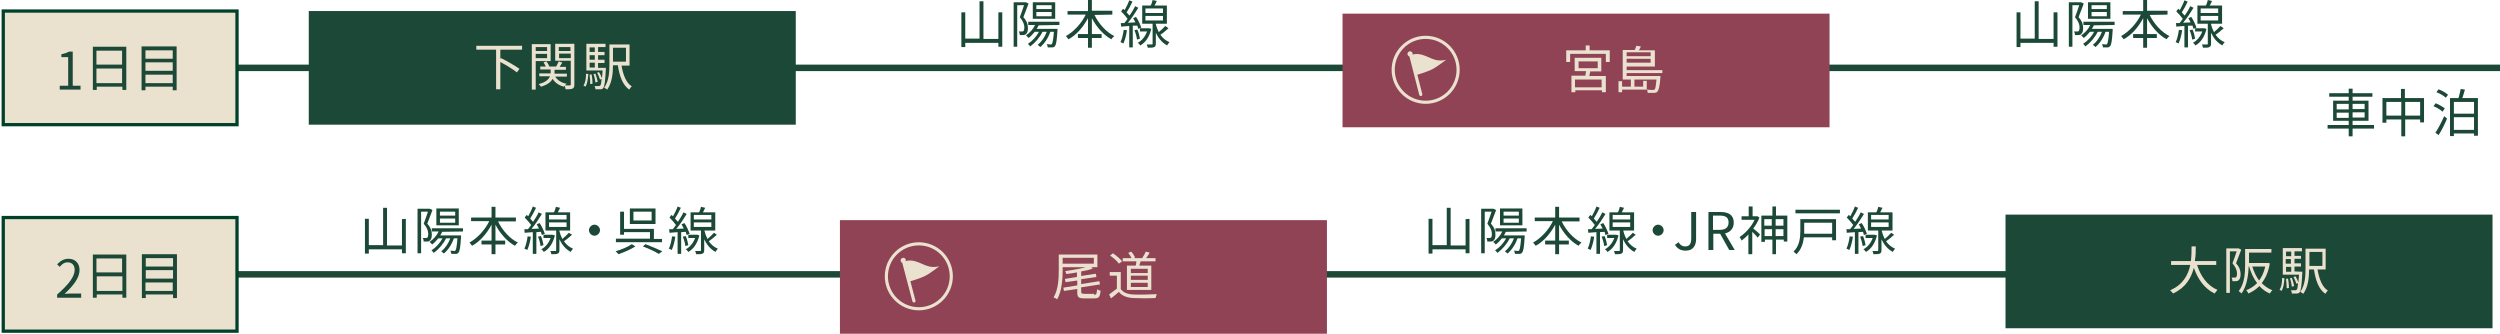 <?xml version="1.0" encoding="utf-8"?>
<!-- Generator: Adobe Illustrator 25.0.0, SVG Export Plug-In . SVG Version: 6.00 Build 0)  -->
<svg version="1.1" id="レイヤー_1" xmlns="http://www.w3.org/2000/svg" xmlns:xlink="http://www.w3.org/1999/xlink" x="0px"
	 y="0px" viewBox="0 0 770 102.8" style="enable-background:new 0 0 770 102.8;" xml:space="preserve">
<style type="text/css">
	.st0{fill:#1C4937;}
	.st1{fill:none;stroke:#C1A01E;stroke-width:0.842;stroke-miterlimit:10;}
	.st2{fill:none;stroke:#1C4937;stroke-width:2;stroke-miterlimit:10;}
	.st3{fill:#914356;}
	.st4{fill:#914356;stroke:#EAE2CF;stroke-width:0.968;}
	.st5{fill:#EAE2CF;}
	.st6{fill:none;stroke:#EAE2CF;stroke-width:0.968;stroke-linecap:round;}
	.st7{fill:#EAE2CF;stroke:#004129;stroke-width:1.01;stroke-miterlimit:10;}
</style>
<g>
	<g>
		<g>
			<path class="st0" d="M125,67.4V78h-1.2v-1.2h-10.2v1.3h-1.2V67.4h1.2v8.1h4.4V64h1.2v11.6h4.6v-8.1L125,67.4L125,67.4z"/>
			<path class="st0" d="M133.2,64.7c-0.5,1.3-1.1,2.9-1.6,4.2c1.2,1.3,1.4,2.4,1.4,3.4c0,0.8-0.2,1.5-0.6,1.8
				c-0.2,0.2-0.5,0.3-0.8,0.3s-0.7,0-1.1,0c0-0.3-0.1-0.8-0.3-1.1c0.4,0,0.7,0,0.9,0s0.4,0,0.5-0.1c0.2-0.2,0.3-0.6,0.3-1.1
				c0-0.9-0.3-1.9-1.4-3.2c0.5-1.2,0.9-2.6,1.3-3.7h-2.1V78h-1.1V64.3h3.6h0.2L133.2,64.7z M136.2,71.4c-0.2,0.4-0.4,0.8-0.6,1.1
				h6.4c0,0,0,0.3,0,0.5c-0.2,3.2-0.4,4.4-0.8,4.8c-0.2,0.3-0.5,0.4-0.8,0.4s-0.9,0-1.4,0c0-0.3-0.1-0.7-0.3-1c0.5,0,1,0.1,1.2,0.1
				s0.3,0,0.4-0.2c0.2-0.3,0.4-1.2,0.6-3.7h-1.1c-0.7,2-1.8,3.6-3.1,4.7c-0.2-0.2-0.5-0.5-0.8-0.7c1.2-0.9,2.2-2.4,2.8-4h-1.3
				c-0.9,1.8-2.3,3.4-3.8,4.5c-0.1-0.2-0.5-0.6-0.7-0.8c1.4-0.9,2.6-2.2,3.4-3.7H135c-0.6,0.7-1.2,1.4-1.9,1.9
				c-0.2-0.2-0.5-0.6-0.8-0.8c1.2-0.8,2.2-1.9,2.8-3.2H133v-1h9.6v1L136.2,71.4L136.2,71.4z M141.3,69.4h-6.9v-5.2h6.9V69.4z
				 M140.2,65.2h-4.7v1.2h4.7V65.2z M140.2,67.3h-4.7v1.3h4.7V67.3z"/>
			<path class="st0" d="M153.4,68.2c1.3,2.7,3.6,5.3,6.1,6.5c-0.3,0.2-0.7,0.7-0.9,1c-2.4-1.3-4.6-3.8-6-6.5v4.9h3v1.2h-3v3h-1.2v-3
				h-3.1v-1.2h3.1v-4.9c-1.5,2.8-3.6,5.2-6,6.5c-0.2-0.3-0.6-0.7-0.8-1c2.4-1.3,4.8-3.9,6.1-6.6h-5.6V67h6.3v-3.3h1.2V67h6.3v1.2
				H153.4z"/>
			<path class="st0" d="M163.5,72.9c-0.2,1.5-0.6,3-1.1,4.1c-0.2-0.1-0.7-0.4-0.9-0.4c0.5-1,0.8-2.4,1-3.8L163.5,72.9z M165.2,71.5
				v6.7h-1.1v-6.7l-2.5,0.2l-0.1-1.1h1.1c0.3-0.4,0.7-0.8,1-1.3c-0.5-0.7-1.3-1.6-2-2.3l0.6-0.8c0.2,0.1,0.3,0.3,0.5,0.4
				c0.5-0.9,1.1-2.1,1.4-3l1,0.4c-0.5,1.1-1.2,2.4-1.8,3.3c0.3,0.4,0.6,0.7,0.9,1c0.7-1,1.3-2,1.7-2.9l1,0.5
				c-0.9,1.5-2.1,3.3-3.2,4.6l2.3-0.1c-0.2-0.5-0.5-0.9-0.7-1.3l0.9-0.4c0.7,1,1.3,2.4,1.6,3.3l-0.9,0.4c-0.1-0.3-0.2-0.7-0.3-1
				L165.2,71.5z M166.6,72.7c0.4,0.9,0.7,2.1,0.8,2.8l-0.9,0.3c-0.1-0.8-0.4-2-0.8-2.9L166.6,72.7z M170.9,72.5
				c-0.6,2.5-1.8,4.2-3.4,5.1c-0.2-0.3-0.5-0.7-0.8-0.8c1.3-0.7,2.3-1.9,2.9-3.5h-2.2v-1h2.6h0.2L170.9,72.5z M176.2,72.3
				c-0.8,0.7-1.7,1.5-2.5,2c0.7,1,1.6,1.8,2.8,2.3c-0.2,0.2-0.6,0.7-0.7,1c-1.7-0.9-2.8-2.4-3.5-3.9V77c0,0.6-0.1,0.9-0.5,1.1
				s-1,0.2-2,0.2c0-0.3-0.2-0.7-0.3-1c0.7,0,1.4,0,1.5,0c0.2,0,0.3,0,0.3-0.2V71H168v-5.6h2.6c0.3-0.5,0.5-1.2,0.6-1.7l1.3,0.3
				c-0.2,0.5-0.5,1-0.7,1.4h3.8V71h-3.3v0.2c0.2,0.8,0.5,1.6,0.9,2.4c0.7-0.6,1.5-1.3,2-1.9L176.2,72.3z M169.1,67.6h5.4v-1.4h-5.4
				V67.6z M169.1,69.9h5.4v-1.4h-5.4V69.9z"/>
			<path class="st0" d="M183.1,69.2c0.9,0,1.7,0.8,1.7,1.7s-0.8,1.7-1.7,1.7s-1.7-0.8-1.7-1.7S182.2,69.2,183.1,69.2z"/>
			<path class="st0" d="M195.7,75.9c-1.4,0.9-3.5,1.8-5.2,2.4c-0.2-0.2-0.6-0.7-0.9-0.9c1.7-0.5,3.9-1.4,5-2.2L195.7,75.9z
				 M203.9,74.6h-14.2v-1.1h10.5v-2h-8v0.8H191v-7.1h1.2v5.3h9.2v3.1h2.5V74.6z M201.9,69H194v-4.8h7.9V69z M200.7,65.2h-5.6v2.7
				h5.6V65.2z M198.8,75.2c1.9,0.7,3.9,1.6,5.2,2.2l-1.1,0.8c-1.1-0.7-3-1.6-4.9-2.3L198.8,75.2z"/>
			<path class="st0" d="M208,72.9c-0.2,1.5-0.6,3-1.1,4.1c-0.2-0.1-0.7-0.4-0.9-0.4c0.5-1,0.8-2.4,1-3.8L208,72.9z M209.8,71.5v6.7
				h-1.1v-6.7l-2.5,0.2l-0.1-1.1h1.1c0.3-0.4,0.7-0.8,1-1.3c-0.5-0.7-1.3-1.6-2-2.3l0.6-0.8c0.2,0.1,0.3,0.3,0.5,0.4
				c0.5-0.9,1.1-2.1,1.4-3l1,0.4c-0.5,1.1-1.2,2.4-1.8,3.3c0.3,0.4,0.6,0.7,0.9,1c0.7-1,1.3-2,1.7-2.9l1,0.5
				c-0.9,1.5-2.1,3.3-3.2,4.6l2.3-0.1c-0.2-0.5-0.5-0.9-0.7-1.3l0.9-0.4c0.7,1,1.3,2.4,1.6,3.3l-0.9,0.4c-0.1-0.3-0.2-0.7-0.3-1
				L209.8,71.5z M211.2,72.7c0.4,0.9,0.7,2.1,0.8,2.8l-0.9,0.3c-0.1-0.8-0.4-2-0.8-2.9L211.2,72.7z M215.4,72.5
				c-0.6,2.5-1.8,4.2-3.4,5.1c-0.2-0.3-0.5-0.7-0.8-0.8c1.3-0.7,2.3-1.9,2.9-3.5H212v-1h2.6h0.2L215.4,72.5z M220.8,72.3
				c-0.8,0.7-1.7,1.5-2.5,2c0.7,1,1.6,1.8,2.8,2.3c-0.2,0.2-0.6,0.7-0.7,1c-1.7-0.9-2.8-2.4-3.5-3.9V77c0,0.6-0.1,0.9-0.5,1.1
				s-1,0.2-2,0.2c0-0.3-0.2-0.7-0.3-1c0.7,0,1.4,0,1.5,0c0.2,0,0.3,0,0.3-0.2V71h-3.2v-5.6h2.6c0.3-0.5,0.5-1.2,0.6-1.7l1.3,0.3
				c-0.2,0.5-0.5,1-0.7,1.4h3.8V71H217v0.2c0.2,0.8,0.5,1.6,0.9,2.4c0.7-0.6,1.5-1.3,2-1.9L220.8,72.3z M213.7,67.6h5.4v-1.4h-5.4
				V67.6z M213.7,69.9h5.4v-1.4h-5.4V69.9z"/>
		</g>
	</g>
	<path class="st1" d="M406.3,75.7"/>
	<line class="st2" x1="66.1" y1="20.9" x2="770" y2="20.9"/>
	<line class="st2" x1="66.8" y1="84.5" x2="660.1" y2="84.5"/>
	<rect x="258.7" y="67.8" class="st3" width="150" height="35"/>
	<g>
		<circle class="st4" cx="283" cy="85.1" r="10"/>
		<path class="st5" d="M279.8,86.8c0,0,3.6-1,5.3-1.9c1.7-0.9,4.2-2.9,4.2-2.9s-1.7,0.5-3.4,0c-1.7-0.5-2-0.9-3.9-1.5
			c-2.3-0.7-3.7,0.2-3.7,0.2l-0.1-0.1l0,0"/>
		<line class="st6" x1="278.2" y1="80.2" x2="281.5" y2="92.7"/>
		<path class="st5" d="M279,80.2c0,0.4-0.3,0.8-0.8,0.8c-0.4,0-0.8-0.3-0.8-0.8c0-0.4,0.3-0.8,0.8-0.8C278.7,79.4,279,79.8,279,80.2
			z"/>
	</g>
	<g>
		<g>
			<path class="st5" d="M327.3,82.2V83c0,2.7-0.2,6.6-1.7,9.2c-0.2-0.2-0.8-0.5-1.1-0.6c1.5-2.5,1.6-6,1.6-8.5v-4.7H338v3.9h-10.7
				V82.2z M327.3,79.4v1.8h9.6v-1.8H327.3z M337,90.8c0.7,0,0.8-0.3,0.9-1.7c0.3,0.2,0.7,0.4,1.1,0.4c-0.2,1.9-0.5,2.4-1.9,2.4h-3.2
				c-1.7,0-2.1-0.4-2.1-1.8V89l-4.1,0.6l-0.2-1l4.3-0.7v-1.5l-3.6,0.5l-0.2-1l3.7-0.6v-1.4c-1.1,0.2-2.2,0.4-3.3,0.5
				c0-0.3-0.2-0.6-0.3-0.9c2.7-0.4,5.8-0.9,7.5-1.6l1,0.8c-1,0.4-2.3,0.7-3.6,0.9V85l4.5-0.7l0.2,1L333,86v1.5l5.6-0.9l0.2,1
				l-5.8,0.9v1.3c0,0.6,0.2,0.7,1.1,0.7h2.9V90.8z"/>
			<path class="st5" d="M345.1,88.9c0.8,1.2,2.1,1.7,4,1.8c1.7,0.1,5.3,0,7.2-0.1c-0.1,0.3-0.3,0.8-0.4,1.2c-1.7,0.1-5,0.1-6.8,0
				c-2.1-0.1-3.5-0.7-4.5-1.9c-0.8,0.7-1.6,1.4-2.4,2l-0.6-1.2c0.7-0.5,1.6-1.2,2.4-1.8v-4h-2.2v-1.1h3.4v5.1H345.1z M344.6,81.2
				c-0.5-0.8-1.7-1.8-2.7-2.5l0.9-0.7c1,0.7,2.2,1.7,2.8,2.5L344.6,81.2z M349.8,81.8c0.1-0.4,0.2-0.8,0.2-1.3h-4.2v-1h2.7
				c-0.2-0.5-0.6-1.1-1-1.6l0.9-0.4c0.5,0.5,1,1.3,1.2,1.8l-0.4,0.2h2.6c0.4-0.6,0.9-1.5,1.1-2l1.2,0.3c-0.3,0.6-0.7,1.2-1.1,1.7
				h2.9v1h-4.6c-0.1,0.4-0.3,0.9-0.4,1.3h3.7v7.5h-7.5v-7.5H349.8z M353.5,82.8h-5.2v1.3h5.2V82.8z M353.5,84.9h-5.2v1.3h5.2V84.9z
				 M353.5,87.1h-5.2v1.3h5.2V87.1z"/>
		</g>
	</g>
	<rect x="413.5" y="4.2" class="st3" width="150" height="35"/>
	<g>
		<g>
			<path class="st5" d="M495.8,15.5v3.6h-1.2v-2.5h-11v2.5h-1.2v-3.6h6V14h1.2v1.5H495.8z M489.8,22c-0.1,0.5-0.2,1-0.3,1.4h5.1v5
				h-1.2v-0.6h-8.2v0.6H484v-5.1h4.3c0.1-0.4,0.1-0.9,0.2-1.4H485v-4.1h8.2V22H489.8z M493.3,24.5h-8.2v2.4h8.2V24.5z M486.2,21h5.9
				v-2.1h-5.9V21z"/>
			<path class="st5" d="M501,22.2v1.2h10.4c0,0,0,0.3,0,0.5c-0.2,2.7-0.5,3.8-0.9,4.3c-0.3,0.3-0.5,0.4-1,0.4c-0.4,0-1.2,0-2,0
				c0-0.3-0.1-0.8-0.3-1c0.8,0.1,1.5,0.1,1.8,0.1s0.4,0,0.6-0.1c0.3-0.3,0.4-1.1,0.6-3.1h-6.8v2.2h2.7v-1.8h1.1v2.7h-7.6v0.8h-1.1
				V25h1.1v1.7h2.7v-2.2h-2.5v-9.1h3.7c0.2-0.4,0.4-1,0.5-1.3l1.4,0.2c-0.2,0.4-0.4,0.8-0.6,1.2h4.9v5H501v1.1h11v0.9h-11V22.2z
				 M501,16.1v1.2h7.4v-1.2H501z M508.4,19.3v-1.2H501v1.2H508.4z"/>
		</g>
	</g>
	<g>
		<circle class="st4" cx="439.1" cy="21.5" r="10"/>
		<path class="st5" d="M435.9,23.2c0,0,3.6-1,5.3-1.9c1.7-0.9,4.2-2.9,4.2-2.9s-1.7,0.5-3.4,0c-1.7-0.5-2-0.9-3.9-1.5
			c-2.3-0.7-3.7,0.2-3.7,0.2l-0.1-0.1l0,0"/>
		<line class="st6" x1="434.4" y1="16.6" x2="437.6" y2="29.1"/>
		<path class="st5" d="M435.1,16.6c0,0.4-0.3,0.8-0.8,0.8c-0.4,0-0.8-0.3-0.8-0.8c0-0.4,0.3-0.8,0.8-0.8
			C434.8,15.8,435.1,16.2,435.1,16.6z"/>
	</g>
	<rect x="1" y="3.4" class="st7" width="72" height="35"/>
	<rect x="95.1" y="3.4" class="st0" width="150" height="35"/>
	<rect x="617.7" y="66.1" class="st0" width="150" height="35"/>
	<rect x="1" y="67" class="st7" width="72" height="35"/>
	<g>
		<g>
			<path class="st0" d="M308.7,3.8v10.6h-1.2v-1.2h-10.2v1.3h-1.2V3.8h1.2v8.1h4.4V0.4h1.2V12h4.6V3.8H308.7z"/>
			<path class="st0" d="M316.8,1.1c-0.5,1.3-1.1,2.9-1.6,4.2c1.2,1.3,1.4,2.4,1.4,3.4c0,0.8-0.2,1.5-0.6,1.8
				c-0.2,0.2-0.5,0.3-0.8,0.3s-0.7,0-1.1,0c0-0.3-0.1-0.8-0.3-1.1c0.4,0,0.7,0,0.9,0c0.2,0,0.4,0,0.5-0.1c0.2-0.2,0.3-0.6,0.3-1.1
				c0-0.9-0.3-1.9-1.4-3.2c0.5-1.2,0.9-2.6,1.3-3.7h-2.1v12.8h-1.1V0.7h3.6h0.2L316.8,1.1z M319.9,7.8c-0.2,0.4-0.4,0.8-0.6,1.1h6.4
				c0,0,0,0.3,0,0.5c-0.2,3.2-0.4,4.4-0.8,4.8c-0.2,0.3-0.5,0.4-0.8,0.4s-0.9,0-1.4,0c0-0.3-0.1-0.7-0.3-1c0.5,0,1,0.1,1.2,0.1
				s0.3,0,0.4-0.2c0.2-0.3,0.4-1.2,0.6-3.7h-1.1c-0.7,2-1.8,3.6-3.1,4.7c-0.2-0.2-0.5-0.5-0.8-0.7c1.2-0.9,2.2-2.4,2.8-4h-1.3
				c-0.9,1.8-2.3,3.4-3.8,4.5c-0.1-0.2-0.5-0.6-0.7-0.8c1.4-0.9,2.6-2.2,3.4-3.7h-1.3c-0.6,0.7-1.2,1.4-1.9,1.9
				c-0.2-0.2-0.5-0.6-0.8-0.8c1.2-0.8,2.2-1.9,2.8-3.2h-2.1v-1h9.6v1L319.9,7.8L319.9,7.8z M325,5.8h-6.9V0.7h6.9V5.8z M323.9,1.6
				h-4.7v1.2h4.7V1.6z M323.9,3.7h-4.7V5h4.7V3.7z"/>
			<path class="st0" d="M337.1,4.6c1.3,2.7,3.6,5.3,6.1,6.5c-0.3,0.2-0.7,0.7-0.9,1c-2.4-1.3-4.6-3.8-6-6.5v4.9h3v1.2h-3v3h-1.2v-3
				H332v-1.2h3.1V5.6c-1.5,2.8-3.6,5.2-6,6.5c-0.2-0.3-0.6-0.7-0.8-1c2.4-1.3,4.8-3.9,6.1-6.6h-5.6V3.4h6.3V0h1.2v3.3h6.3v1.2
				L337.1,4.6L337.1,4.6z"/>
			<path class="st0" d="M347.1,9.3c-0.2,1.5-0.6,3-1.1,4.1c-0.2-0.1-0.7-0.4-0.9-0.4c0.5-1,0.8-2.4,1-3.8L347.1,9.3z M348.9,7.9v6.7
				h-1.1V8l-2.5,0.2l-0.1-1.1h1.1c0.3-0.4,0.7-0.8,1-1.3c-0.5-0.7-1.3-1.6-2-2.3l0.6-0.8c0.2,0.1,0.3,0.3,0.5,0.4
				c0.5-0.9,1.1-2.1,1.4-3l1,0.4c-0.5,1.1-1.2,2.4-1.8,3.3c0.3,0.4,0.6,0.7,0.9,1c0.7-1,1.3-2,1.7-2.9l1,0.5
				c-0.9,1.5-2.1,3.3-3.2,4.6l2.3-0.1c-0.2-0.5-0.5-0.9-0.7-1.3l0.9-0.4c0.7,1,1.3,2.4,1.6,3.3l-0.9,0.4c-0.1-0.3-0.2-0.7-0.3-1
				L348.9,7.9z M350.3,9.1c0.4,0.9,0.7,2.1,0.8,2.8l-0.9,0.3c-0.1-0.8-0.4-2-0.8-2.9L350.3,9.1z M354.6,8.9
				c-0.6,2.5-1.8,4.2-3.4,5.1c-0.2-0.3-0.5-0.7-0.8-0.8c1.3-0.7,2.3-1.9,2.9-3.5h-2.2v-1h2.6h0.2L354.6,8.9z M359.9,8.7
				c-0.8,0.7-1.7,1.5-2.5,2c0.7,1,1.6,1.8,2.8,2.3c-0.2,0.2-0.6,0.7-0.7,1c-1.7-0.9-2.8-2.4-3.5-3.9v3.3c0,0.6-0.1,0.9-0.5,1.1
				c-0.4,0.2-1,0.2-2,0.2c0-0.3-0.2-0.7-0.3-1c0.7,0,1.4,0,1.5,0c0.2,0,0.3,0,0.3-0.2V7.3h-3.2V1.7h2.6c0.3-0.5,0.5-1.2,0.6-1.7
				l1.3,0.3c-0.2,0.5-0.5,1-0.7,1.4h3.8v5.6H356v0.2c0.2,0.8,0.5,1.6,0.9,2.4c0.7-0.6,1.5-1.3,2-1.9L359.9,8.7z M352.8,4h5.4V2.6
				h-5.4V4z M352.8,6.3h5.4V4.9h-5.4V6.3z"/>
		</g>
	</g>
	<g>
		<g>
			<path class="st0" d="M731.2,39.6h-6.6V42h-1.2v-2.4h-6.5v-1.1h6.5v-1.3h-4.8V31h4.8v-1.2h-6v-1.1h6v-1.4h1.2v1.4h6.1v1.1h-6.1V31
				h4.9v6.2h-4.9v1.3h6.6V39.6z M719.7,33.7h3.7V32h-3.7V33.7z M723.4,36.3v-1.6h-3.7v1.6H723.4z M724.6,32v1.6h3.7V32H724.6z
				 M728.3,34.6h-3.7v1.6h3.7V34.6z"/>
			<path class="st0" d="M746.6,30.2v7.5h-1.2v-0.9h-4.6V42h-1.2v-5.2H735v1h-1.2v-7.6h5.7v-2.8h1.2v2.8
				C740.7,30.2,746.6,30.2,746.6,30.2z M739.6,35.6v-4.2H735v4.2H739.6z M745.4,35.6v-4.2h-4.6v4.2H745.4z"/>
			<path class="st0" d="M752.3,34.4c-0.6-0.6-1.8-1.3-2.8-1.7l0.7-0.9c1,0.4,2.2,1.1,2.8,1.6L752.3,34.4z M750.1,40.9
				c0.8-1.2,1.9-3.3,2.7-5.1l0.9,0.7c-0.7,1.7-1.7,3.7-2.6,5.1L750.1,40.9z M751.1,27.5c1,0.4,2.3,1.1,2.9,1.7l-0.7,0.9
				c-0.6-0.6-1.8-1.3-2.9-1.7L751.1,27.5z M763.2,30.2v11.6H762v-0.7h-6.2v0.8h-1.2V30.2h2.6c0.3-0.8,0.5-2,0.7-2.8l1.3,0.2
				c-0.3,0.9-0.5,1.8-0.8,2.6C758.4,30.2,763.2,30.2,763.2,30.2z M755.8,31.3V35h6.2v-3.6h-6.2V31.3z M762,40v-3.9h-6.2V40H762z"/>
		</g>
	</g>
	<g>
		<g>
			<path class="st5" d="M154.1,15.3v2.8l0.2-0.2c1.9,0.9,4.4,2.4,5.7,3.3l-0.8,1.1c-1.1-0.9-3.2-2.2-5.1-3.2v8.4h-1.3V15.3h-6.1
				v-1.2h14.1v1.2H154.1z"/>
			<path class="st5" d="M165,18.8v8.8h-1.2v-14h5.8v5.2H165z M165,14.5v1.2h3.5v-1.2H165z M168.5,17.9v-1.3H165v1.3H168.5z
				 M176.9,26.1c0,0.6-0.1,1-0.6,1.2c-0.4,0.2-1.1,0.2-2.1,0.2c0-0.3-0.2-0.8-0.3-1.1c-0.1,0.1-0.1,0.2-0.2,0.3
				c-1.6-0.4-2.7-1.2-3.5-2.4c-0.5,0.9-1.5,1.8-3.6,2.4c-0.1-0.2-0.5-0.6-0.7-0.8c2.3-0.6,3.1-1.5,3.5-2.4h-3.3v-0.9h3.5v-0.1v-1.1
				h-3.2v-0.9h1.7c-0.2-0.4-0.4-0.9-0.7-1.3l0.9-0.3c0.4,0.5,0.8,1.2,0.9,1.6h2.1c0.3-0.5,0.6-1.2,0.8-1.6l1.1,0.4
				c-0.3,0.4-0.6,0.9-0.8,1.3h1.9v0.9h-3.5v1.1v0.1h3.8v0.9H171c0.7,1.1,1.9,1.9,3.5,2.2c-0.1,0.1-0.3,0.3-0.5,0.5
				c0.7,0,1.3,0,1.5,0s0.3-0.1,0.3-0.3v-7.3H171v-5.2h5.9V26.1z M172.1,14.5v1.2h3.6v-1.2H172.1z M175.8,17.9v-1.4h-3.6v1.4H175.8z"
				/>
			<path class="st5" d="M179.7,26.3c0.6-0.8,0.8-2.2,0.8-3.6l0.7,0.1c-0.1,1.5-0.3,3-0.9,3.9L179.7,26.3z M186.6,20.8
				c0,0,0,0.3,0,0.5c-0.2,3.9-0.4,5.3-0.8,5.8c-0.2,0.3-0.5,0.4-0.9,0.4c-0.3,0-0.9,0-1.5,0c0-0.3-0.1-0.7-0.3-1c0.6,0,1.1,0,1.3,0
				s0.3,0,0.5-0.2s0.3-0.8,0.4-2l-0.5,0.2c-0.2-0.6-0.5-1.4-0.9-2.1l0.6-0.2c0.4,0.6,0.7,1.3,0.9,1.9c0.1-0.6,0.1-1.4,0.2-2.4h-5
				v-8.2h5.9v1h-2.3V16h2v1h-2v1.4h2v1h-2v1.5h2.4V20.8z M181.6,14.6V16h1.6v-1.4H181.6z M183.2,17h-1.6v1.4h1.6V17z M181.6,20.8
				h1.6v-1.5h-1.6V20.8z M182.2,22.9c0.2,0.9,0.3,2.1,0.3,2.9l-0.7,0.1c0-0.8-0.1-2-0.2-2.9L182.2,22.9z M183.4,25.4
				c-0.1-0.7-0.3-1.8-0.6-2.6l0.6-0.1c0.3,0.8,0.6,1.9,0.7,2.5L183.4,25.4z M191.4,20.1c0.5,2.9,1.4,5.4,3.2,6.5
				c-0.3,0.2-0.6,0.7-0.8,1c-2-1.4-3-4.1-3.5-7.5h-1.5c0,2.4-0.3,5.5-1.8,7.5c-0.2-0.2-0.7-0.5-0.9-0.6c1.5-2.1,1.6-5,1.6-7.3v-6
				h6.2v6.5h-2.5V20.1z M188.8,14.7V19h4v-4.3H188.8z"/>
		</g>
	</g>
	<g>
		<g>
			<path class="st0" d="M452.6,67.4V78h-1.2v-1.2h-10.2v1.3H440V67.4h1.2v8.1h4.4V64h1.2v11.6h4.6v-8.1L452.6,67.4L452.6,67.4z"/>
			<path class="st0" d="M460.8,64.7c-0.5,1.3-1.1,2.9-1.6,4.2c1.2,1.3,1.4,2.4,1.4,3.4c0,0.8-0.2,1.5-0.6,1.8
				c-0.2,0.2-0.5,0.3-0.8,0.3s-0.7,0-1.1,0c0-0.3-0.1-0.8-0.3-1.1c0.4,0,0.7,0,0.9,0c0.2,0,0.4,0,0.5-0.1c0.2-0.2,0.3-0.6,0.3-1.1
				c0-0.9-0.3-1.9-1.4-3.2c0.5-1.2,0.9-2.6,1.3-3.7h-2.1V78h-1.1V64.3h3.6h0.2L460.8,64.7z M463.8,71.4c-0.2,0.4-0.4,0.8-0.6,1.1
				h6.4c0,0,0,0.3,0,0.5c-0.2,3.2-0.4,4.4-0.8,4.8c-0.2,0.3-0.5,0.4-0.8,0.4s-0.9,0-1.4,0c0-0.3-0.1-0.7-0.3-1c0.5,0,1,0.1,1.2,0.1
				s0.3,0,0.4-0.2c0.2-0.3,0.4-1.2,0.6-3.7h-1.1c-0.7,2-1.8,3.6-3.1,4.7c-0.2-0.2-0.5-0.5-0.8-0.7c1.2-0.9,2.2-2.4,2.8-4H465
				c-0.9,1.8-2.3,3.4-3.8,4.5c-0.1-0.2-0.5-0.6-0.7-0.8c1.4-0.9,2.6-2.2,3.4-3.7h-1.3c-0.6,0.7-1.2,1.4-1.9,1.9
				c-0.2-0.2-0.5-0.6-0.8-0.8c1.2-0.8,2.2-1.9,2.8-3.2h-2.1v-1h9.6v1L463.8,71.4L463.8,71.4z M468.9,69.4H462v-5.2h6.9V69.4z
				 M467.8,65.2h-4.7v1.2h4.7V65.2z M467.8,67.3h-4.7v1.3h4.7V67.3z"/>
			<path class="st0" d="M481,68.2c1.3,2.7,3.6,5.3,6.1,6.5c-0.3,0.2-0.7,0.7-0.9,1c-2.4-1.3-4.6-3.8-6-6.5v4.9h3v1.2h-3v3H479v-3
				h-3.1v-1.2h3.1v-4.9c-1.5,2.8-3.6,5.2-6,6.5c-0.2-0.3-0.6-0.7-0.8-1c2.4-1.3,4.8-3.9,6.1-6.6h-5.6V67h6.3v-3.3h1.2V67h6.3v1.2
				H481z"/>
			<path class="st0" d="M491,72.9c-0.2,1.5-0.6,3-1.1,4.1c-0.2-0.1-0.7-0.4-0.9-0.4c0.5-1,0.8-2.4,1-3.8L491,72.9z M492.8,71.5v6.7
				h-1.1v-6.7l-2.5,0.2l-0.1-1.1h1.1c0.3-0.4,0.7-0.8,1-1.3c-0.5-0.7-1.3-1.6-2-2.3l0.6-0.8c0.2,0.1,0.3,0.3,0.5,0.4
				c0.5-0.9,1.1-2.1,1.4-3l1,0.4c-0.5,1.1-1.2,2.4-1.8,3.3c0.3,0.4,0.6,0.7,0.9,1c0.7-1,1.3-2,1.7-2.9l1,0.5
				c-0.9,1.5-2.1,3.3-3.2,4.6l2.3-0.1c-0.2-0.5-0.5-0.9-0.7-1.3l0.9-0.4c0.7,1,1.3,2.4,1.6,3.3l-0.9,0.4c-0.1-0.3-0.2-0.7-0.3-1
				L492.8,71.5z M494.2,72.7c0.4,0.9,0.7,2.1,0.8,2.8l-0.9,0.3c-0.1-0.8-0.4-2-0.8-2.9L494.2,72.7z M498.5,72.5
				c-0.6,2.5-1.8,4.2-3.4,5.1c-0.2-0.3-0.5-0.7-0.8-0.8c1.3-0.7,2.3-1.9,2.9-3.5H495v-1h2.6h0.2L498.5,72.5z M503.8,72.3
				c-0.8,0.7-1.7,1.5-2.5,2c0.7,1,1.6,1.8,2.8,2.3c-0.2,0.2-0.6,0.7-0.7,1c-1.7-0.9-2.8-2.4-3.5-3.9V77c0,0.6-0.1,0.9-0.5,1.1
				s-1,0.2-2,0.2c0-0.3-0.2-0.7-0.3-1c0.7,0,1.4,0,1.5,0c0.2,0,0.3,0,0.3-0.2V71h-3.2v-5.6h2.6c0.3-0.5,0.5-1.2,0.6-1.7l1.3,0.3
				c-0.2,0.5-0.5,1-0.7,1.4h3.8V71H500v0.2c0.2,0.8,0.5,1.6,0.9,2.4c0.7-0.6,1.5-1.3,2-1.9L503.8,72.3z M496.7,67.6h5.4v-1.4h-5.4
				V67.6z M496.7,69.9h5.4v-1.4h-5.4V69.9z"/>
			<path class="st0" d="M510.7,69.2c0.9,0,1.7,0.8,1.7,1.7s-0.8,1.7-1.7,1.7s-1.7-0.8-1.7-1.7S509.8,69.2,510.7,69.2z"/>
			<path class="st0" d="M515.9,75.4l1.1-0.8c0.5,0.9,1.2,1.3,2,1.3c1.3,0,1.9-0.7,1.9-2.5v-8.1h1.5v8.3c0,2-0.9,3.6-3.2,3.6
				C517.7,77.2,516.6,76.6,515.9,75.4z"/>
			<path class="st0" d="M532.6,77l-2.8-5h-2.1v5h-1.5V65.3h3.7c2.4,0,4.1,0.8,4.1,3.3c0,1.8-1.1,2.9-2.7,3.3l3,5.1
				C534.3,77,532.6,77,532.6,77z M527.6,70.8h2c1.8,0,2.8-0.7,2.8-2.3c0-1.6-1-2.1-2.8-2.1h-2V70.8z"/>
			<path class="st0" d="M541.9,67c-0.4,1.2-1.1,2.3-1.9,3.4c0.6,0.4,1.8,1.5,2.1,1.8l-0.7,1c-0.3-0.4-1.1-1.2-1.7-1.8v6.9h-1.2v-6.1
				c-0.7,0.8-1.4,1.4-2.1,1.9c-0.1-0.3-0.4-0.8-0.6-1.1c1.7-1.1,3.6-3.1,4.6-5.3h-4v-1.1h2.2v-3h1.2v3h1.3h0.2L541.9,67z
				 M550.5,66.4v8h-1.1v-0.6H547v4.5h-1.1v-4.5h-2.3v0.7h-1.1v-8.1h3.4v-2.8h1.1v2.8H550.5z M543.4,67.5v2h2.3v-2H543.4z
				 M545.8,72.7v-2.1h-2.3v2.1H545.8z M546.9,67.5v2h2.4v-2H546.9z M549.3,72.7v-2.1h-2.4v2.1H549.3z"/>
			<path class="st0" d="M565.5,74h-1.2v-0.9h-8.7c-0.2,1.8-0.8,3.8-2.3,5.2c-0.2-0.2-0.7-0.7-0.9-0.8c1.9-1.8,2.1-4.4,2.1-6.4v-3.6
				h11L565.5,74L565.5,74z M566.7,64.6v1.1H553v-1.1H566.7z M555.7,68.6v2.5c0,0.3,0,0.6,0,0.9h8.6v-3.4H555.7z"/>
			<path class="st0" d="M570.7,72.9c-0.2,1.5-0.6,3-1.1,4.1c-0.2-0.1-0.7-0.4-0.9-0.4c0.5-1,0.8-2.4,1-3.8L570.7,72.9z M572.4,71.5
				v6.7h-1.1v-6.7l-2.5,0.2l-0.1-1.1h1.1c0.3-0.4,0.7-0.8,1-1.3c-0.5-0.7-1.3-1.6-2-2.3l0.6-0.8c0.2,0.1,0.3,0.3,0.5,0.4
				c0.5-0.9,1.1-2.1,1.4-3l1,0.4c-0.5,1.1-1.2,2.4-1.8,3.3c0.3,0.4,0.6,0.7,0.9,1c0.7-1,1.3-2,1.7-2.9l1,0.5
				c-0.9,1.5-2.1,3.3-3.2,4.6l2.3-0.1c-0.2-0.5-0.5-0.9-0.7-1.3l0.9-0.4c0.7,1,1.3,2.4,1.6,3.3l-0.9,0.4c-0.1-0.3-0.2-0.7-0.3-1
				L572.4,71.5z M573.8,72.7c0.4,0.9,0.7,2.1,0.8,2.8l-0.9,0.3c-0.1-0.8-0.4-2-0.8-2.9L573.8,72.7z M578.1,72.5
				c-0.6,2.5-1.8,4.2-3.4,5.1c-0.2-0.3-0.5-0.7-0.8-0.8c1.3-0.7,2.3-1.9,2.9-3.5h-2.2v-1h2.6h0.2L578.1,72.5z M583.4,72.3
				c-0.8,0.7-1.7,1.5-2.5,2c0.7,1,1.6,1.8,2.8,2.3c-0.2,0.2-0.6,0.7-0.7,1c-1.7-0.9-2.8-2.4-3.5-3.9V77c0,0.6-0.1,0.9-0.5,1.1
				s-1,0.2-2,0.2c0-0.3-0.2-0.7-0.3-1c0.7,0,1.4,0,1.5,0c0.2,0,0.3,0,0.3-0.2V71h-3.2v-5.6h2.6c0.3-0.5,0.5-1.2,0.6-1.7l1.3,0.3
				c-0.2,0.5-0.5,1-0.7,1.4h3.8V71h-3.3v0.2c0.2,0.8,0.5,1.6,0.9,2.4c0.7-0.6,1.5-1.3,2-1.9L583.4,72.3z M576.3,67.6h5.4v-1.4h-5.4
				V67.6z M576.3,69.9h5.4v-1.4h-5.4V69.9z"/>
		</g>
	</g>
	<g>
		<path class="st0" d="M18.4,26.4H21v-8.8h-2.1v-0.9c1-0.2,1.8-0.5,2.4-0.8h1.1v10.5h2.4v1.2h-6.4V26.4z"/>
		<path class="st0" d="M38.9,14.4v13.3h-1.2v-1h-7.9v1h-1.2V14.4H38.9z M29.7,15.6v4.3h7.9v-4.3C37.6,15.6,29.7,15.6,29.7,15.6z
			 M37.6,25.6v-4.5h-7.9v4.5H37.6z"/>
		<path class="st0" d="M54.4,14.3v13.5h-1.2v-1.1h-8.4v1.1h-1.2V14.3H54.4z M44.8,15.5v2.6h8.4v-2.6H44.8z M44.8,19.2v2.6h8.4v-2.6
			H44.8z M53.2,25.6V23h-8.4v2.6H53.2z"/>
	</g>
	<g>
		<path class="st0" d="M17.6,90.7c3.7-3.2,5.4-5.6,5.4-7.6c0-1.3-0.7-2.3-2.2-2.3c-1,0-1.8,0.6-2.4,1.4l-0.8-0.8c1-1,2-1.7,3.5-1.7
			c2.1,0,3.4,1.4,3.4,3.5c0,2.3-1.8,4.7-4.6,7.3c0.6,0,1.3-0.1,1.9-0.1H25v1.3h-7.4V90.7z"/>
		<path class="st0" d="M38.9,78.4v13.3h-1.2v-1h-7.9v1h-1.2V78.4H38.9z M29.7,79.6v4.3h7.9v-4.3H29.7z M37.7,89.6v-4.5h-7.9v4.5
			H37.7z"/>
		<path class="st0" d="M54.5,78.3v13.5h-1.2v-1.1h-8.4v1.1h-1.2V78.3H54.5z M44.9,79.5v2.6h8.4v-2.6H44.9z M44.9,83.2v2.6h8.4v-2.6
			H44.9z M53.2,89.6V87h-8.4v2.6H53.2z"/>
	</g>
	<g>
		<g>
			<path class="st5" d="M676.7,81.6c1.1,3.5,3.2,6.4,6.3,7.7c-0.3,0.3-0.7,0.8-0.9,1.1c-3.1-1.5-5.1-4.3-6.4-7.9
				c-0.8,3.1-2.5,6.1-6.4,7.9c-0.2-0.3-0.6-0.7-0.9-1c4-1.7,5.6-4.8,6.2-7.8h-5.9v-1.2h6.1c0.2-1.7,0.2-3.3,0.2-4.5h1.3
				c0,1.3,0,2.9-0.3,4.5h6.6v1.2C682.6,81.6,676.7,81.6,676.7,81.6z"/>
			<path class="st5" d="M690.3,76.9c-0.5,1.3-1.1,2.9-1.6,4.2c1.2,1.3,1.4,2.4,1.4,3.4c0,0.8-0.2,1.5-0.6,1.8
				c-0.2,0.2-0.5,0.3-0.8,0.3s-0.7,0-1.1,0c0-0.3-0.1-0.8-0.3-1.1c0.4,0,0.7,0,0.9,0s0.4,0,0.5-0.1c0.2-0.2,0.3-0.6,0.3-1.1
				c0-0.9-0.3-1.9-1.4-3.2c0.5-1.2,0.9-2.6,1.3-3.7h-2.1v12.8h-1.1V76.5h3.6h0.2L690.3,76.9z M699.1,81.1c-0.4,2.6-1.3,4.6-2.5,6.1
				c0.9,0.9,2,1.7,3.3,2.2c-0.3,0.2-0.6,0.7-0.8,1c-1.2-0.5-2.3-1.3-3.2-2.3c-1,1-2.2,1.8-3.4,2.3c-0.1-0.3-0.4-0.8-0.7-1
				c1.3-0.5,2.4-1.2,3.4-2.2c-1.1-1.4-1.9-3.2-2.5-5.2h-0.1c-0.1,2.6-0.5,6-2.2,8.4c-0.2-0.2-0.6-0.6-0.9-0.7c1.9-2.4,2-5.8,2-8.4
				v-4.6h8.1v1.1h-6.9V81h5.6h0.2L699.1,81.1z M693.7,82.1c0.5,1.6,1.2,3.1,2.1,4.3c0.9-1.2,1.5-2.6,1.9-4.3H693.7z"/>
			<path class="st5" d="M702.1,89.2c0.6-0.8,0.8-2.2,0.8-3.6l0.7,0.1c-0.1,1.5-0.3,3-0.9,3.9L702.1,89.2z M709.1,83.7
				c0,0,0,0.3,0,0.5c-0.2,3.9-0.4,5.3-0.8,5.8c-0.2,0.3-0.5,0.4-0.9,0.4c-0.3,0-0.9,0-1.5,0c0-0.3-0.1-0.7-0.3-1c0.6,0,1.1,0,1.3,0
				s0.3,0,0.5-0.2s0.3-0.8,0.4-2l-0.5,0.2c-0.2-0.6-0.5-1.4-0.9-2.1l0.6-0.2c0.4,0.6,0.7,1.3,0.9,1.9c0.1-0.6,0.1-1.4,0.2-2.4h-5
				v-8.2h5.9v1h-2.3v1.4h2v0.9h-2v1.4h2v1h-2v1.5L709.1,83.7L709.1,83.7z M704.1,77.5v1.4h1.6v-1.4H704.1z M705.6,79.8H704v1.4h1.6
				V79.8z M704.1,83.7h1.6v-1.5h-1.6V83.7z M704.7,85.8c0.2,0.9,0.3,2.1,0.3,2.9l-0.7,0.1c0-0.8-0.1-2-0.2-2.9L704.7,85.8z
				 M705.9,88.3c-0.1-0.7-0.3-1.8-0.6-2.6l0.6-0.1c0.3,0.8,0.6,1.9,0.7,2.5L705.9,88.3z M713.8,83c0.5,2.9,1.4,5.4,3.2,6.5
				c-0.3,0.2-0.6,0.7-0.8,1c-2-1.4-3-4.1-3.5-7.5h-1.5c0,2.4-0.3,5.5-1.8,7.5c-0.2-0.2-0.7-0.5-0.9-0.6c1.5-2.1,1.6-5,1.6-7.3v-6
				h6.2V83H713.8z M711.3,77.6v4.3h4v-4.3H711.3z"/>
		</g>
	</g>
	<g>
		<g>
			<path class="st0" d="M633.7,3.8v10.6h-1.2v-1.2h-10.2v1.3h-1.2V3.8h1.2v8.1h4.4V0.4h1.2V12h4.6V3.8H633.7z"/>
			<path class="st0" d="M641.8,1.1c-0.5,1.3-1.1,2.9-1.6,4.2c1.2,1.3,1.4,2.4,1.4,3.4c0,0.8-0.2,1.5-0.6,1.8
				c-0.2,0.2-0.5,0.3-0.8,0.3s-0.7,0-1.1,0c0-0.3-0.1-0.8-0.3-1.1c0.4,0,0.7,0,0.9,0s0.4,0,0.5-0.1c0.2-0.2,0.3-0.6,0.3-1.1
				c0-0.9-0.3-1.9-1.4-3.2c0.5-1.2,0.9-2.6,1.3-3.7h-2.1v12.8h-1.1V0.7h3.6h0.2L641.8,1.1z M644.9,7.8c-0.2,0.4-0.4,0.8-0.6,1.1h6.4
				c0,0,0,0.3,0,0.5c-0.2,3.2-0.4,4.4-0.8,4.8c-0.2,0.3-0.5,0.4-0.8,0.4s-0.9,0-1.4,0c0-0.3-0.1-0.7-0.3-1c0.5,0,1,0.1,1.2,0.1
				c0.2,0,0.3,0,0.4-0.2c0.2-0.3,0.4-1.2,0.6-3.7h-1.1c-0.7,2-1.8,3.6-3.1,4.7c-0.2-0.2-0.5-0.5-0.8-0.7c1.2-0.9,2.2-2.4,2.8-4h-1.3
				c-0.9,1.8-2.3,3.4-3.8,4.5c-0.1-0.2-0.5-0.6-0.7-0.8c1.4-0.9,2.6-2.2,3.4-3.7h-1.3c-0.6,0.7-1.2,1.4-1.9,1.9
				c-0.2-0.2-0.5-0.6-0.8-0.8c1.2-0.8,2.2-1.9,2.8-3.2h-2.1v-1h9.6v1L644.9,7.8L644.9,7.8z M650,5.8h-6.9V0.7h6.9V5.8z M648.9,1.6
				h-4.7v1.2h4.7V1.6z M648.9,3.7h-4.7V5h4.7V3.7z"/>
			<path class="st0" d="M662.1,4.6c1.3,2.7,3.6,5.3,6.1,6.5c-0.3,0.2-0.7,0.7-0.9,1c-2.4-1.3-4.6-3.8-6-6.5v4.9h3v1.2h-3v3h-1.2v-3
				H657v-1.2h3.1V5.6c-1.5,2.8-3.6,5.2-6,6.5c-0.2-0.3-0.6-0.7-0.8-1c2.4-1.3,4.8-3.9,6.1-6.6h-5.6V3.4h6.3V0h1.2v3.3h6.3v1.2
				L662.1,4.6L662.1,4.6z"/>
			<path class="st0" d="M672.1,9.3c-0.2,1.5-0.6,3-1.1,4.1c-0.2-0.1-0.7-0.4-0.9-0.4c0.5-1,0.8-2.4,1-3.8L672.1,9.3z M673.9,7.9v6.7
				h-1.1V8l-2.5,0.2l-0.1-1.1h1.1c0.3-0.4,0.7-0.8,1-1.3c-0.5-0.7-1.3-1.6-2-2.3l0.6-0.8c0.2,0.1,0.3,0.3,0.5,0.4
				c0.5-0.9,1.1-2.1,1.4-3l1,0.4c-0.5,1.1-1.2,2.4-1.8,3.3c0.3,0.4,0.6,0.7,0.9,1c0.7-1,1.3-2,1.7-2.9l1,0.5
				c-0.9,1.5-2.1,3.3-3.2,4.6l2.3-0.1c-0.2-0.5-0.5-0.9-0.7-1.3l0.9-0.4c0.7,1,1.3,2.4,1.6,3.3l-0.9,0.4c-0.1-0.3-0.2-0.7-0.3-1
				L673.9,7.9z M675.3,9.1c0.4,0.9,0.7,2.1,0.8,2.8l-0.9,0.3c-0.1-0.8-0.4-2-0.8-2.9L675.3,9.1z M679.6,8.9
				c-0.6,2.5-1.8,4.2-3.4,5.1c-0.2-0.3-0.5-0.7-0.8-0.8c1.3-0.7,2.3-1.9,2.9-3.5h-2.2v-1h2.6h0.2L679.6,8.9z M684.9,8.7
				c-0.8,0.7-1.7,1.5-2.5,2c0.7,1,1.6,1.8,2.8,2.3c-0.2,0.2-0.6,0.7-0.7,1c-1.7-0.9-2.8-2.4-3.5-3.9v3.3c0,0.6-0.1,0.9-0.5,1.1
				c-0.4,0.2-1,0.2-2,0.2c0-0.3-0.2-0.7-0.3-1c0.7,0,1.4,0,1.5,0c0.2,0,0.3,0,0.3-0.2V7.3h-3.2V1.7h2.6c0.3-0.5,0.5-1.2,0.6-1.7
				l1.3,0.3c-0.2,0.5-0.5,1-0.7,1.4h3.8v5.6H681v0.2c0.2,0.8,0.5,1.6,0.9,2.4c0.7-0.6,1.5-1.3,2-1.9L684.9,8.7z M677.8,4h5.4V2.6
				h-5.4V4z M677.8,6.3h5.4V4.9h-5.4V6.3z"/>
		</g>
	</g>
</g>
</svg>
